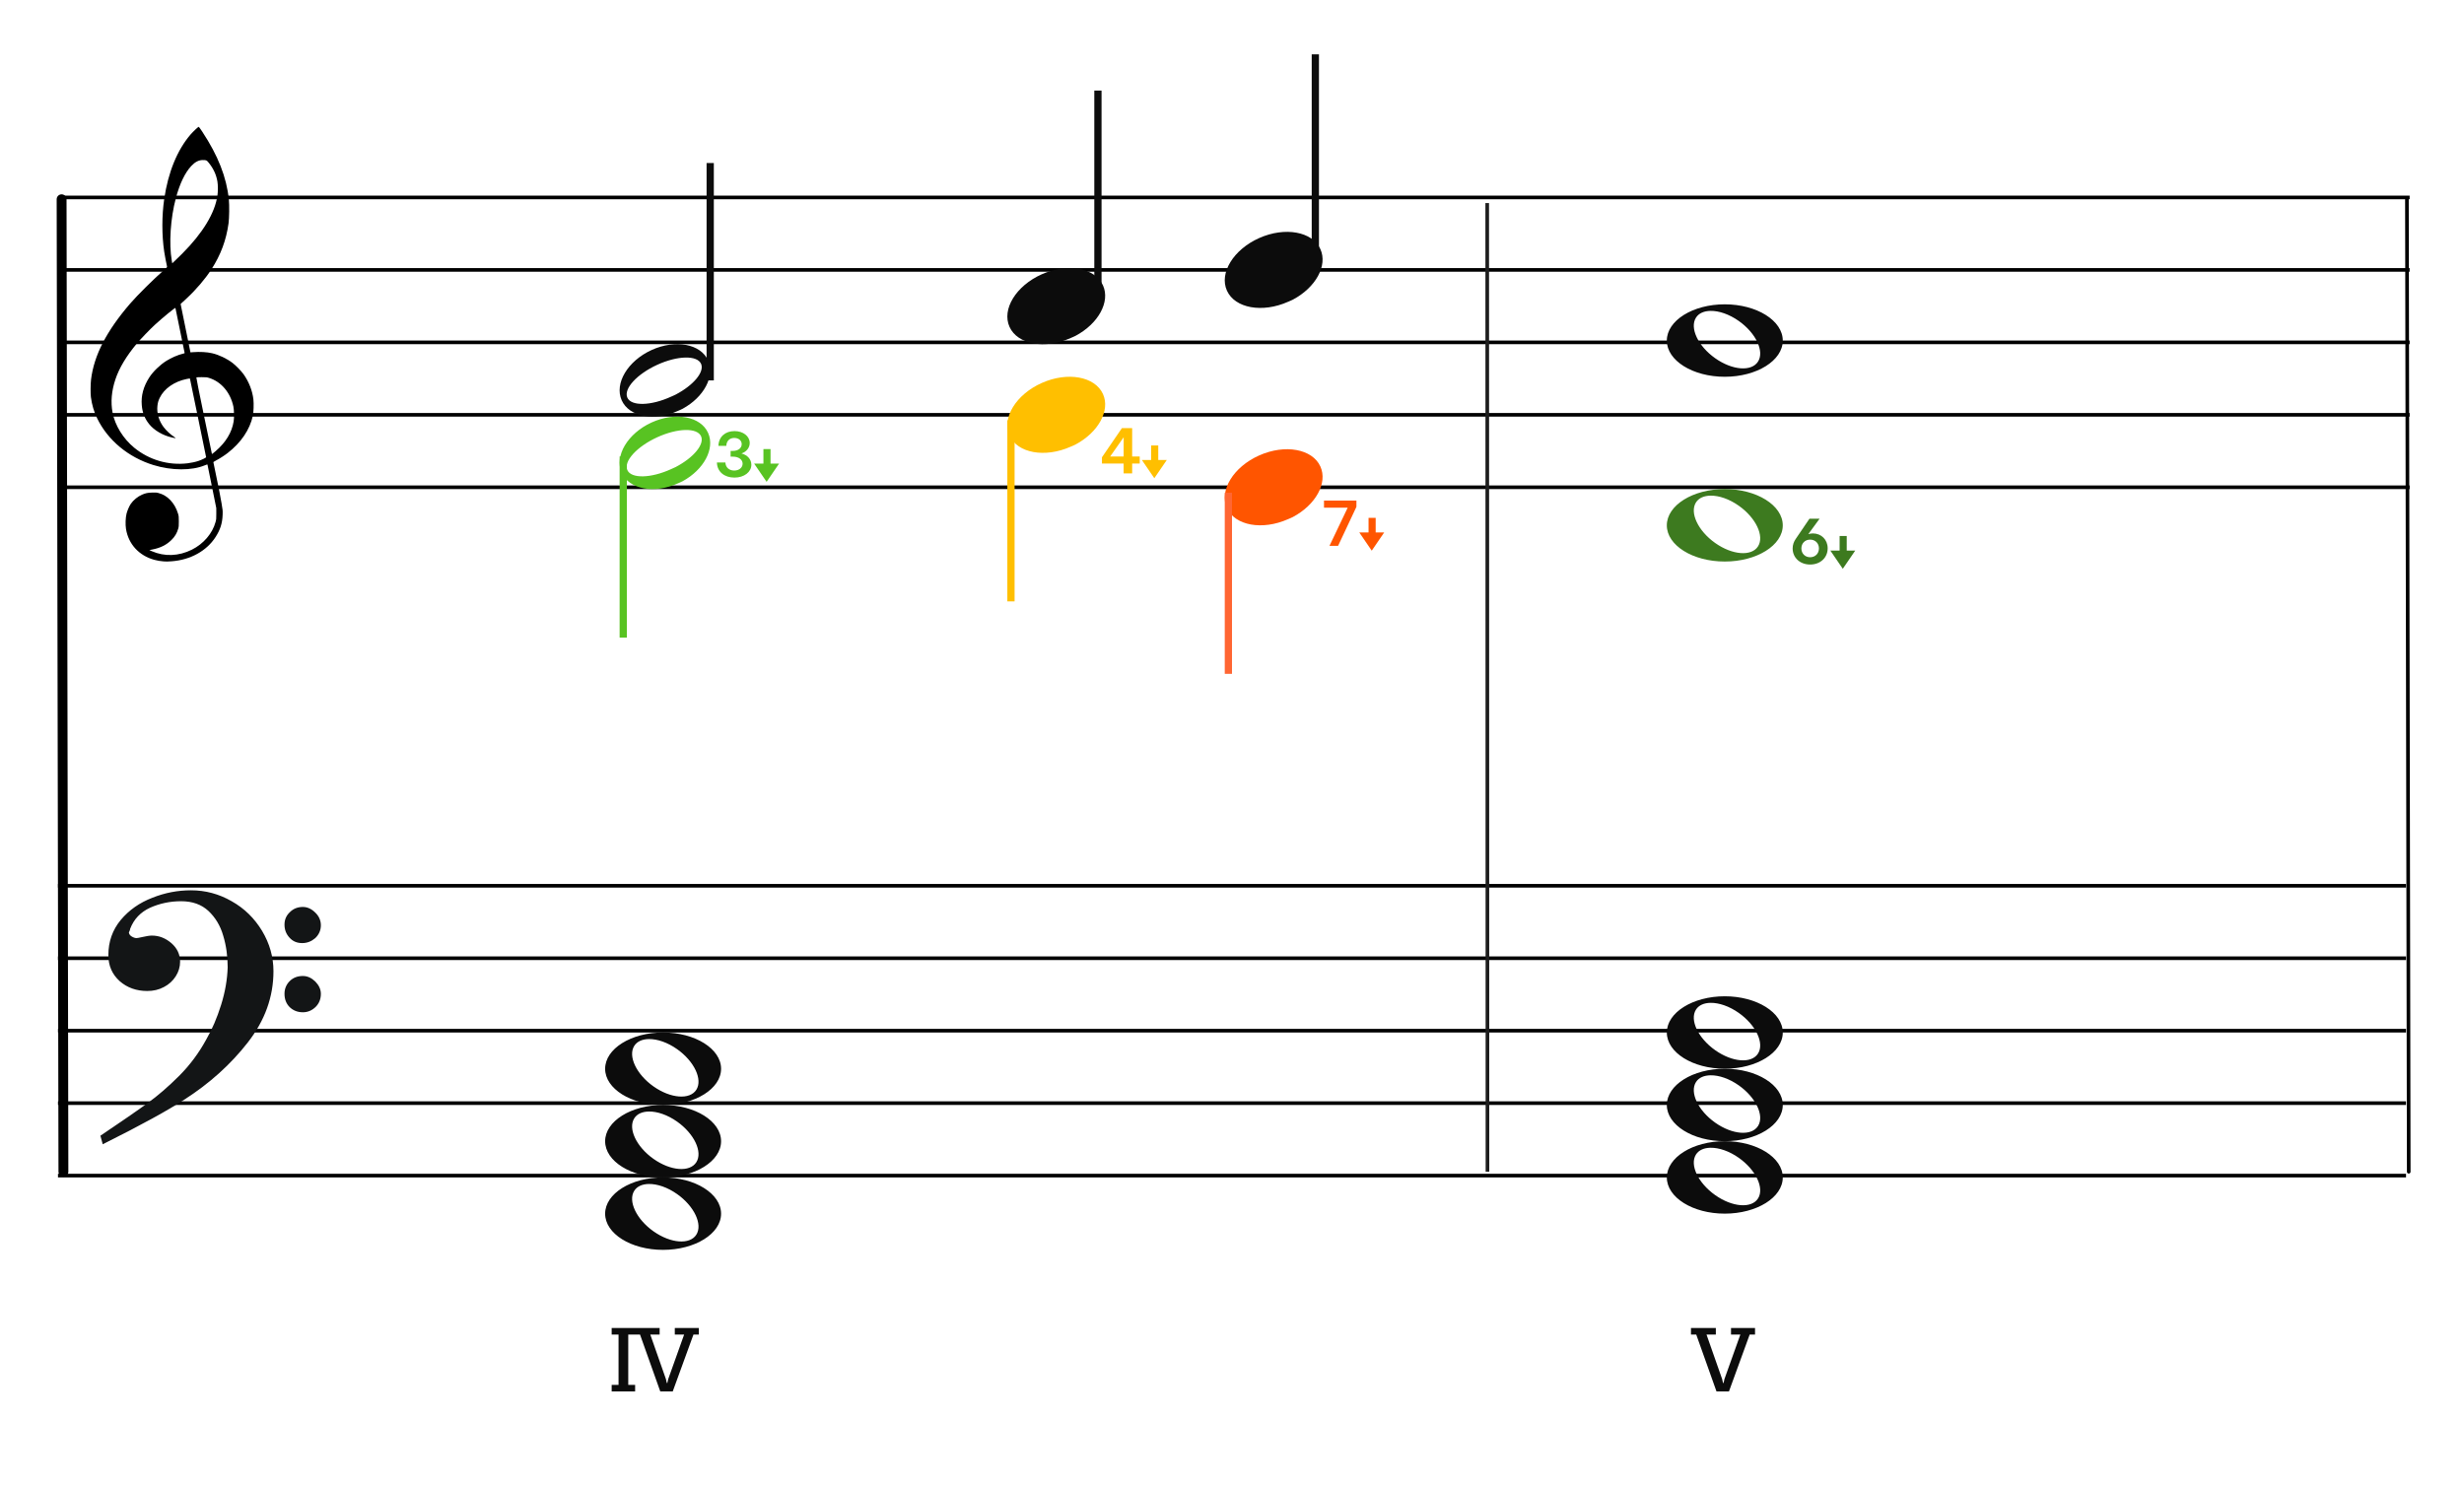 <?xml version="1.0" encoding="UTF-8"?>
<svg width="680px" height="410px" viewBox="0 0 680 410" version="1.1" xmlns="http://www.w3.org/2000/svg" xmlns:xlink="http://www.w3.org/1999/xlink">
    <title>m2-hamori-poschange</title>
    <g id="m2-hamori-poschange" stroke="none" stroke-width="1" fill="none" fill-rule="evenodd">
        <g id="五線" transform="translate(16, 234)" stroke="#000000">
            <line x1="0" y1="10.5" x2="648" y2="10.5" id="horizon"></line>
            <line x1="0" y1="30.5" x2="648" y2="30.5" id="horizon"></line>
            <line x1="0" y1="50.5" x2="648" y2="50.5" id="horizon"></line>
            <line x1="0" y1="70.5" x2="648" y2="70.5" id="horizon"></line>
            <line x1="0" y1="90.5" x2="648" y2="90.5" id="horizon"></line>
        </g>
        <g id="五線" transform="translate(17, 44)" stroke="#000000">
            <line x1="0" y1="10.5" x2="648" y2="10.5" id="horizon"></line>
            <line x1="0" y1="30.5" x2="648" y2="30.5" id="horizon"></line>
            <line x1="0" y1="50.5" x2="648" y2="50.5" id="horizon"></line>
            <line x1="0" y1="70.5" x2="648" y2="70.5" id="horizon"></line>
            <line x1="0" y1="90.5" x2="648" y2="90.5" id="horizon"></line>
        </g>
        <line x1="-117.5" y1="189.5" x2="150.937" y2="189" id="bar" stroke="#000000" stroke-width="2.722" stroke-linecap="round" stroke-linejoin="round" transform="translate(17, 189.5) rotate(90) translate(-17, -189.5) "></line>
        <g id="F" transform="translate(28, 246)" fill="#131516" stroke="#131516" stroke-width="0.5">
            <path d="M0,67.596 C5.774,63.697 10.087,60.745 12.864,58.704 C15.642,56.7 18.566,54.186 21.563,51.198 C24.559,48.21 27.081,44.821 29.128,41.067 C30.736,38.298 32.125,35.091 33.258,31.447 C34.391,27.84 34.975,24.342 35.085,21.026 C35.085,17.928 34.683,14.977 33.842,12.207 C33.038,9.401 31.65,7.106 29.676,5.247 C27.703,3.425 25.144,2.514 21.965,2.514 C18.895,2.514 16.008,3.134 13.303,4.336 C10.635,5.575 8.735,7.543 7.675,10.312 C7.675,10.567 7.529,10.895 7.309,11.369 C7.382,11.952 7.675,12.389 8.223,12.717 C8.771,13.045 9.246,13.191 9.685,13.191 C9.904,13.191 10.525,13.082 11.476,12.863 C12.462,12.645 13.267,12.499 13.924,12.499 C15.861,12.499 17.579,13.191 19.151,14.539 C20.686,15.888 21.453,17.527 21.453,19.459 C21.453,20.843 21.051,22.155 20.283,23.358 C19.516,24.56 18.456,25.544 17.104,26.237 C15.752,26.965 14.253,27.293 12.645,27.293 C9.721,27.293 7.236,26.419 5.19,24.633 C3.18,22.811 2.156,20.516 2.156,17.637 C2.156,13.956 3.289,10.786 5.519,8.09 C7.784,5.393 10.635,3.389 14.144,2.041 C17.616,0.656 21.124,0 24.706,0 C28.616,0 32.344,0.984 35.816,2.988 C39.324,4.956 42.065,7.689 44.112,11.078 C46.159,14.503 47.219,18.147 47.219,22.082 C47.219,29.079 44.88,35.565 40.202,41.578 C35.524,47.59 29.749,52.801 22.842,57.247 C18.237,60.271 10.781,64.352 0.512,69.49 L0,67.596 Z M50.764,9.223 C50.764,7.912 51.239,6.818 52.189,5.944 C53.103,5.033 54.236,4.596 55.588,4.596 C56.757,4.596 57.854,5.106 58.84,6.09 C59.827,7.037 60.302,8.167 60.302,9.406 C60.302,10.717 59.791,11.847 58.84,12.758 C57.817,13.633 56.684,14.07 55.405,14.07 C54.053,14.07 52.956,13.633 52.079,12.649 C51.202,11.701 50.764,10.572 50.764,9.223 Z M50.764,28.318 C50.764,27.006 51.239,25.876 52.116,25.002 C53.029,24.091 54.162,23.654 55.588,23.654 C56.757,23.654 57.817,24.127 58.84,25.111 C59.791,26.095 60.302,27.152 60.302,28.318 C60.302,29.739 59.827,30.869 58.914,31.78 C57.963,32.691 56.867,33.164 55.588,33.164 C54.162,33.164 53.029,32.691 52.116,31.816 C51.239,30.941 50.764,29.775 50.764,28.318 Z" id="Shape"></path>
        </g>
        <path d="M45.162,154.963 C44.266,154.896 43.404,154.751 42.59,154.529 C38.375,153.385 35.455,150.207 34.775,146.019 C34.575,144.792 34.642,142.872 34.923,141.776 C35.137,140.937 35.656,139.738 36.074,139.113 C36.779,138.062 37.984,137.067 39.186,136.549 C40.174,136.121 40.706,136.008 41.952,135.964 C42.94,135.927 43.184,135.943 43.755,136.091 C46.243,136.73 48.258,138.863 49.132,141.784 C49.329,142.444 49.347,142.611 49.351,143.909 C49.354,145.141 49.333,145.398 49.178,145.946 C48.834,147.163 48.246,148.144 47.307,149.061 C45.932,150.409 44.321,151.218 42.146,151.658 L41.213,151.848 L41.875,152.136 C45.41,153.69 49.323,153.54 52.971,151.717 C56.164,150.123 58.633,147.238 59.482,144.11 C59.688,143.354 59.7,143.215 59.694,141.776 L59.688,140.247 L58.496,134.331 C57.841,131.077 57.287,128.355 57.266,128.281 C57.23,128.166 57.148,128.182 56.582,128.418 C52.926,129.945 47.394,129.925 42.345,128.368 C35.428,126.235 29.782,121.554 26.839,115.514 C25.921,113.627 25.385,111.824 25.088,109.619 C24.955,108.626 24.976,105.997 25.129,104.748 C25.949,98.066 29.398,91.366 35.901,83.82 C37.925,81.472 42.355,77.078 45.323,74.473 C46.113,73.781 46.146,73.737 46.085,73.513 C45.948,72.994 45.471,70.478 45.323,69.492 C44.64,64.894 44.641,59.555 45.327,54.883 C46.404,47.543 48.928,41.375 52.602,37.114 C53.272,36.336 54.69,35 54.845,35 C54.895,35 55.325,35.589 55.798,36.309 C60.195,42.971 62.521,48.905 63.157,55.07 C63.315,56.612 63.271,60.229 63.075,61.64 C62.431,66.296 60.928,70.337 58.35,74.34 C56.665,76.961 54.126,79.939 51.535,82.339 C50.944,82.888 50.321,83.465 50.152,83.623 L49.846,83.909 L51.203,90.585 L52.559,97.263 L53.231,97.211 C55.12,97.059 57.116,97.17 58.543,97.503 C60.442,97.949 62.58,98.966 64.179,100.183 C65.071,100.863 66.556,102.382 67.183,103.257 C68.682,105.347 69.66,107.839 69.933,110.258 C70.069,111.455 69.988,113.783 69.78,114.751 C68.957,118.583 66.521,122.186 62.81,125.057 C61.892,125.767 60.554,126.624 59.582,127.127 C58.924,127.468 58.867,127.514 58.91,127.692 C58.993,128.029 60.048,133.157 60.442,135.136 C60.649,136.175 60.967,137.896 61.15,138.96 C61.472,140.832 61.482,140.929 61.438,142.139 C61.36,144.439 60.782,146.237 59.478,148.256 C56.993,152.1 52.541,154.551 47.349,154.933 C46.252,155.013 45.899,155.019 45.162,154.963 Z M51.745,127.885 C52.722,127.77 53.959,127.504 54.761,127.234 C55.743,126.905 56.928,126.32 56.881,126.187 C56.859,126.128 55.855,121.232 54.649,115.304 C53.443,109.377 52.437,104.508 52.413,104.484 C52.39,104.46 51.989,104.516 51.523,104.611 C48.107,105.303 45.304,107.262 44.076,109.816 C43.689,110.621 43.541,111.148 43.441,112.068 C43.229,114.023 43.858,116.17 45.144,117.872 C45.893,118.865 47.034,119.926 48.081,120.606 C48.482,120.866 48.559,120.994 48.278,120.933 C48.18,120.913 47.836,120.838 47.514,120.77 C44.981,120.223 42.532,118.79 41.143,117.047 C39.923,115.514 39.304,113.92 39.127,111.848 C38.901,109.207 39.593,106.661 41.211,104.165 C42.256,102.553 44.06,100.798 45.867,99.636 C47.176,98.793 49.16,97.933 50.512,97.622 C50.759,97.566 50.961,97.493 50.961,97.463 C50.961,97.376 48.457,85.124 48.415,85.007 C48.354,84.835 44.96,87.619 42.673,89.714 C41.412,90.87 38.728,93.664 37.754,94.836 C34.813,98.373 32.913,101.555 31.85,104.716 C30.782,107.904 30.516,110.972 31.062,113.876 C31.726,117.406 34.003,121.1 37.048,123.588 C41.184,126.965 46.451,128.505 51.745,127.885 Z M59.505,124.528 C62.324,122.107 63.992,119.353 64.485,116.313 C64.651,115.294 64.607,113.145 64.405,112.195 C63.58,108.346 61.061,105.374 57.741,104.333 C57.087,104.127 56.936,104.111 55.647,104.109 C54.83,104.109 54.23,104.139 54.189,104.187 C54.148,104.234 54.991,108.463 56.301,114.771 C57.5,120.548 58.482,125.285 58.484,125.299 C58.492,125.363 58.835,125.103 59.505,124.528 Z M50.284,70.016 C55.959,64.335 59.313,58.803 60.012,53.963 C60.169,52.873 60.167,51.096 60.006,50.127 C59.684,48.195 58.896,46.498 57.556,44.862 C57.024,44.212 56.944,44.178 55.938,44.18 C54.83,44.182 53.822,44.708 52.777,45.83 C51.044,47.684 49.596,50.715 48.529,54.707 C47.046,60.266 46.59,67.218 47.404,71.927 L47.531,72.671 L48.325,71.927 C48.761,71.517 49.641,70.658 50.284,70.016 Z" id="G-Clef" fill="#000000"></path>
        <line x1="529.75" y1="189.5" x2="798.187" y2="189" id="bar" stroke="#000000" stroke-linecap="round" stroke-linejoin="round" transform="translate(664.25, 189.5) rotate(90) translate(-664.25, -189.5) "></line>
        <g id="half-note" transform="translate(168, 95)" fill="#0C0C0C" fill-rule="nonzero">
            <path d="M10.586,2.185 C4.757,5.368 1.652,11.129 3.563,15.463 C5.6,20.087 12.603,21.391 19.192,18.376 C25.783,15.361 29.477,9.16 27.44,4.537 C25.402,-0.087 18.399,-1.391 11.81,1.624 C11.398,1.813 10.974,1.972 10.586,2.185 Z M12.491,6.106 C12.905,5.887 13.324,5.725 13.763,5.524 C19.381,2.953 24.807,2.832 25.874,5.254 C26.942,7.675 23.248,11.727 17.63,14.298 C12.013,16.869 6.587,16.989 5.519,14.567 C4.536,12.336 7.605,8.672 12.491,6.106 Z" id="half" transform="translate(15.5, 10) rotate(-180) translate(-15.5, -10) "></path>
        </g>
        <g id="half-note" transform="translate(168, 115)" fill="#58C322">
            <path d="M10.586,2.185 C4.757,5.368 1.652,11.129 3.563,15.463 C5.6,20.087 12.603,21.391 19.192,18.376 C25.783,15.361 29.477,9.16 27.44,4.537 C25.402,-0.087 18.399,-1.391 11.81,1.624 C11.398,1.813 10.974,1.972 10.586,2.185 Z M12.491,6.106 C12.905,5.887 13.324,5.725 13.763,5.524 C19.381,2.953 24.807,2.832 25.874,5.254 C26.942,7.675 23.248,11.727 17.63,14.298 C12.013,16.869 6.587,16.989 5.519,14.567 C4.536,12.336 7.605,8.672 12.491,6.106 Z" id="half" transform="translate(15.5, 10) rotate(-180) translate(-15.5, -10) "></path>
        </g>
        <g id="int-down" transform="translate(184, 115)" fill="#58C322">
            <path d="M26.685,8.954 L28.649,8.954 L28.649,12.974 L31,12.974 L27.564,18 L24.128,12.974 L26.685,12.974 L26.685,8.954 Z M18.71,3.994 C21.104,3.994 22.904,5.416 22.904,7.27 C22.904,8.584 22.004,9.718 20.618,10.168 C22.256,10.582 23.354,11.77 23.354,13.282 C23.354,15.28 21.392,16.828 18.692,16.828 C15.92,16.828 13.904,15.226 13.85,12.652 L13.85,12.652 L16.19,12.652 C16.244,14.074 17.288,14.884 18.62,14.884 C19.97,14.884 20.942,14.074 20.942,12.994 C20.942,11.86 19.862,11.05 18.242,11.05 L18.242,11.05 L17.63,11.05 L17.63,9.466 L18.242,9.466 C19.718,9.466 20.69,8.692 20.69,7.594 C20.69,6.568 19.808,5.884 18.638,5.884 C17.432,5.884 16.496,6.64 16.442,8.062 L16.442,8.062 L14.264,8.062 C14.354,5.56 16.136,3.994 18.71,3.994 Z" id="Combined-Shape"></path>
        </g>
        <line x1="410.431" y1="56.054" x2="410.5" y2="323.437" id="Path-9" stroke="#1D1D1D"></line>
        <g id="whole" transform="translate(461, 84)" fill="#0C0C0C" fill-rule="nonzero">
            <path d="M14.987,0 C6.155,0 -1,4.498 -1,10.014 C-1,15.529 6.155,20 14.987,20 C23.819,20 31,15.529 31,10.014 C31,4.498 23.819,0 14.987,0 Z M11.08,1.813 C13.377,1.782 16.207,2.722 18.868,4.601 C23.597,7.941 25.97,12.97 24.171,15.805 C22.371,18.639 17.078,18.225 12.349,14.885 C7.618,11.545 5.246,6.515 7.045,3.681 C7.833,2.44 9.295,1.838 11.08,1.813 Z"></path>
        </g>
        <g id="whole" transform="translate(461, 135)" fill="#3D7A1F">
            <path d="M14.987,0 C6.155,0 -1,4.498 -1,10.014 C-1,15.529 6.155,20 14.987,20 C23.819,20 31,15.529 31,10.014 C31,4.498 23.819,0 14.987,0 Z M11.08,1.813 C13.377,1.782 16.207,2.722 18.868,4.601 C23.597,7.941 25.97,12.97 24.171,15.805 C22.371,18.639 17.078,18.225 12.349,14.885 C7.618,11.545 5.246,6.515 7.045,3.681 C7.833,2.44 9.295,1.838 11.08,1.813 Z"></path>
        </g>
        <g id="whole" transform="translate(168, 325)" fill="#0C0C0C" fill-rule="nonzero">
            <path d="M14.987,0 C6.155,0 -1,4.498 -1,10.014 C-1,15.529 6.155,20 14.987,20 C23.819,20 31,15.529 31,10.014 C31,4.498 23.819,0 14.987,0 Z M11.08,1.813 C13.377,1.782 16.207,2.722 18.868,4.601 C23.597,7.941 25.97,12.97 24.171,15.805 C22.371,18.639 17.078,18.225 12.349,14.885 C7.618,11.545 5.246,6.515 7.045,3.681 C7.833,2.44 9.295,1.838 11.08,1.813 Z"></path>
        </g>
        <g id="whole" transform="translate(168, 285)" fill="#0C0C0C" fill-rule="nonzero">
            <path d="M14.987,0 C6.155,0 -1,4.498 -1,10.014 C-1,15.529 6.155,20 14.987,20 C23.819,20 31,15.529 31,10.014 C31,4.498 23.819,0 14.987,0 Z M11.08,1.813 C13.377,1.782 16.207,2.722 18.868,4.601 C23.597,7.941 25.97,12.97 24.171,15.805 C22.371,18.639 17.078,18.225 12.349,14.885 C7.618,11.545 5.246,6.515 7.045,3.681 C7.833,2.44 9.295,1.838 11.08,1.813 Z"></path>
        </g>
        <g id="whole" transform="translate(168, 305)" fill="#0C0C0C" fill-rule="nonzero">
            <path d="M14.987,0 C6.155,0 -1,4.498 -1,10.014 C-1,15.529 6.155,20 14.987,20 C23.819,20 31,15.529 31,10.014 C31,4.498 23.819,0 14.987,0 Z M11.08,1.813 C13.377,1.782 16.207,2.722 18.868,4.601 C23.597,7.941 25.97,12.97 24.171,15.805 C22.371,18.639 17.078,18.225 12.349,14.885 C7.618,11.545 5.246,6.515 7.045,3.681 C7.833,2.44 9.295,1.838 11.08,1.813 Z"></path>
        </g>
        <g id="whole" transform="translate(461, 315)" fill="#0C0C0C" fill-rule="nonzero">
            <path d="M14.987,0 C6.155,0 -1,4.498 -1,10.014 C-1,15.529 6.155,20 14.987,20 C23.819,20 31,15.529 31,10.014 C31,4.498 23.819,0 14.987,0 Z M11.08,1.813 C13.377,1.782 16.207,2.722 18.868,4.601 C23.597,7.941 25.97,12.97 24.171,15.805 C22.371,18.639 17.078,18.225 12.349,14.885 C7.618,11.545 5.246,6.515 7.045,3.681 C7.833,2.44 9.295,1.838 11.08,1.813 Z"></path>
        </g>
        <g id="whole" transform="translate(461, 275)" fill="#0C0C0C" fill-rule="nonzero">
            <path d="M14.987,0 C6.155,0 -1,4.498 -1,10.014 C-1,15.529 6.155,20 14.987,20 C23.819,20 31,15.529 31,10.014 C31,4.498 23.819,0 14.987,0 Z M11.08,1.813 C13.377,1.782 16.207,2.722 18.868,4.601 C23.597,7.941 25.97,12.97 24.171,15.805 C22.371,18.639 17.078,18.225 12.349,14.885 C7.618,11.545 5.246,6.515 7.045,3.681 C7.833,2.44 9.295,1.838 11.08,1.813 Z"></path>
        </g>
        <g id="whole" transform="translate(461, 295)" fill="#0C0C0C" fill-rule="nonzero">
            <path d="M14.987,0 C6.155,0 -1,4.498 -1,10.014 C-1,15.529 6.155,20 14.987,20 C23.819,20 31,15.529 31,10.014 C31,4.498 23.819,0 14.987,0 Z M11.08,1.813 C13.377,1.782 16.207,2.722 18.868,4.601 C23.597,7.941 25.97,12.97 24.171,15.805 C22.371,18.639 17.078,18.225 12.349,14.885 C7.618,11.545 5.246,6.515 7.045,3.681 C7.833,2.44 9.295,1.838 11.08,1.813 Z"></path>
        </g>
        <g id="Note" transform="translate(277, 74)" fill="#0C0C0C" fill-rule="nonzero">
            <path d="M9.193,2.294 C2.898,5.636 -0.455,11.685 1.608,16.236 C3.808,21.091 11.371,22.461 18.488,19.295 C25.606,16.129 29.595,9.618 27.395,4.764 C25.195,-0.091 17.631,-1.461 10.515,1.705 C10.07,1.903 9.612,2.07 9.193,2.294 Z" id="note" transform="translate(14.5, 10.5) rotate(-180) translate(-14.5, -10.5) "></path>
        </g>
        <g id="Note" transform="translate(277, 104)" fill="#FFBF00">
            <path d="M9.193,2.294 C2.898,5.636 -0.455,11.685 1.608,16.236 C3.808,21.091 11.371,22.461 18.488,19.295 C25.606,16.129 29.595,9.618 27.395,4.764 C25.195,-0.091 17.631,-1.461 10.515,1.705 C10.07,1.903 9.612,2.07 9.193,2.294 Z" id="note" transform="translate(14.5, 10.5) rotate(-180) translate(-14.5, -10.5) "></path>
        </g>
        <g id="int-down" transform="translate(291, 114)" fill="#FFBF00">
            <path d="M26.685,8.954 L28.649,8.954 L28.649,12.974 L31,12.974 L27.564,18 L24.128,12.974 L26.685,12.974 L26.685,8.954 Z M21.446,4.174 L21.446,12.004 L23.534,12.004 L23.534,13.948 L21.446,13.948 L21.446,16.666 L19.088,16.666 L19.088,13.948 L13.112,13.948 L13.112,12.22 L18.62,4.174 L21.446,4.174 Z M19.106,6.694 L15.38,12.004 L19.088,12.004 L19.106,6.694 Z" id="Combined-Shape"></path>
        </g>
        <g id="Note" transform="translate(337, 64)" fill="#0C0C0C" fill-rule="nonzero">
            <path d="M9.193,2.294 C2.898,5.636 -0.455,11.685 1.608,16.236 C3.808,21.091 11.371,22.461 18.488,19.295 C25.606,16.129 29.595,9.618 27.395,4.764 C25.195,-0.091 17.631,-1.461 10.515,1.705 C10.07,1.903 9.612,2.07 9.193,2.294 Z" id="note" transform="translate(14.5, 10.5) rotate(-180) translate(-14.5, -10.5) "></path>
        </g>
        <rect id="Rectangle" fill="#0C0C0C" x="195" y="45" width="2" height="60"></rect>
        <rect id="Rectangle" fill="#58C322" x="171" y="126" width="2" height="50"></rect>
        <rect id="Rectangle" fill="#FFBF00" x="278" y="116" width="2" height="50"></rect>
        <g id="Note" transform="translate(337, 124)" fill="#FF5500">
            <path d="M9.193,2.294 C2.898,5.636 -0.455,11.685 1.608,16.236 C3.808,21.091 11.371,22.461 18.488,19.295 C25.606,16.129 29.595,9.618 27.395,4.764 C25.195,-0.091 17.631,-1.461 10.515,1.705 C10.07,1.903 9.612,2.07 9.193,2.294 Z" id="note" transform="translate(14.5, 10.5) rotate(-180) translate(-14.5, -10.5) "></path>
        </g>
        <g id="int-down" transform="translate(351, 134)" fill="#FF5500">
            <path d="M26.685,8.954 L28.649,8.954 L28.649,12.974 L31,12.974 L27.564,18 L24.128,12.974 L26.685,12.974 L26.685,8.954 Z M23.336,4.174 L23.336,5.902 L18.278,16.666 L15.902,16.666 L20.924,6.136 L14.39,6.136 L14.39,4.174 L23.336,4.174 Z" id="Combined-Shape"></path>
        </g>
        <g id="int-down" transform="translate(481, 139)" fill="#3D7A1F">
            <path d="M26.685,8.954 L28.649,8.954 L28.649,12.974 L31,12.974 L27.564,18 L24.128,12.974 L26.685,12.974 L26.685,8.954 Z M21.158,4.174 L18.044,8.44 C18.44,8.314 18.872,8.242 19.34,8.242 C21.608,8.242 23.39,9.952 23.39,12.328 C23.39,14.956 21.356,16.828 18.548,16.828 C15.758,16.828 13.724,14.956 13.724,12.382 C13.724,11.392 14.048,10.528 14.552,9.79 L14.552,9.79 L18.368,4.174 L21.158,4.174 Z M18.548,9.952 C17.144,9.952 16.136,10.96 16.136,12.382 C16.136,13.804 17.162,14.812 18.548,14.812 C19.952,14.812 20.978,13.804 20.978,12.382 C20.978,10.96 19.97,9.952 18.548,9.952 Z" id="Combined-Shape"></path>
        </g>
        <rect id="Rectangle" fill="#FF6633" x="338" y="136" width="2" height="50"></rect>
        <rect id="Rectangle" fill="#0C0C0C" x="302" y="25" width="2" height="60"></rect>
        <rect id="Rectangle" fill="#0C0C0C" x="362" y="15" width="2" height="60"></rect>
        <g id="CN-Root" transform="translate(159, 354)" fill="#0C0C0C" fill-rule="nonzero">
            <path d="M16.279,30.088 L16.279,28.268 L14.381,28.268 L14.381,14.384 L16.279,14.384 L16.279,12.564 L9.805,12.564 L9.805,14.384 L11.703,14.384 L11.703,28.268 L9.805,28.268 L9.805,30.088 L16.279,30.088 Z M26.654,30.088 L32.374,14.384 L33.856,14.384 L33.856,12.564 L27.226,12.564 L27.226,14.384 L29.8,14.384 L25.406,26.682 L25.172,27.748 L25.016,27.748 L24.782,26.682 L20.466,14.384 L23.04,14.384 L23.04,12.564 L16.176,12.564 L16.176,14.384 L17.632,14.384 L23.222,30.088 L26.654,30.088 Z" id="Combined-Shape"></path>
        </g>
        <g id="CN-Root" transform="translate(454, 354)" fill="#0C0C0C" fill-rule="nonzero">
            <path d="M23.143,30.088 L28.863,14.384 L30.345,14.384 L30.345,12.564 L23.715,12.564 L23.715,14.384 L26.289,14.384 L21.895,26.682 L21.661,27.748 L21.505,27.748 L21.271,26.682 L16.955,14.384 L19.529,14.384 L19.529,12.564 L12.665,12.564 L12.665,14.384 L14.121,14.384 L19.711,30.088 L23.143,30.088 Z" id="Combined-Shape"></path>
        </g>
    </g>
</svg>